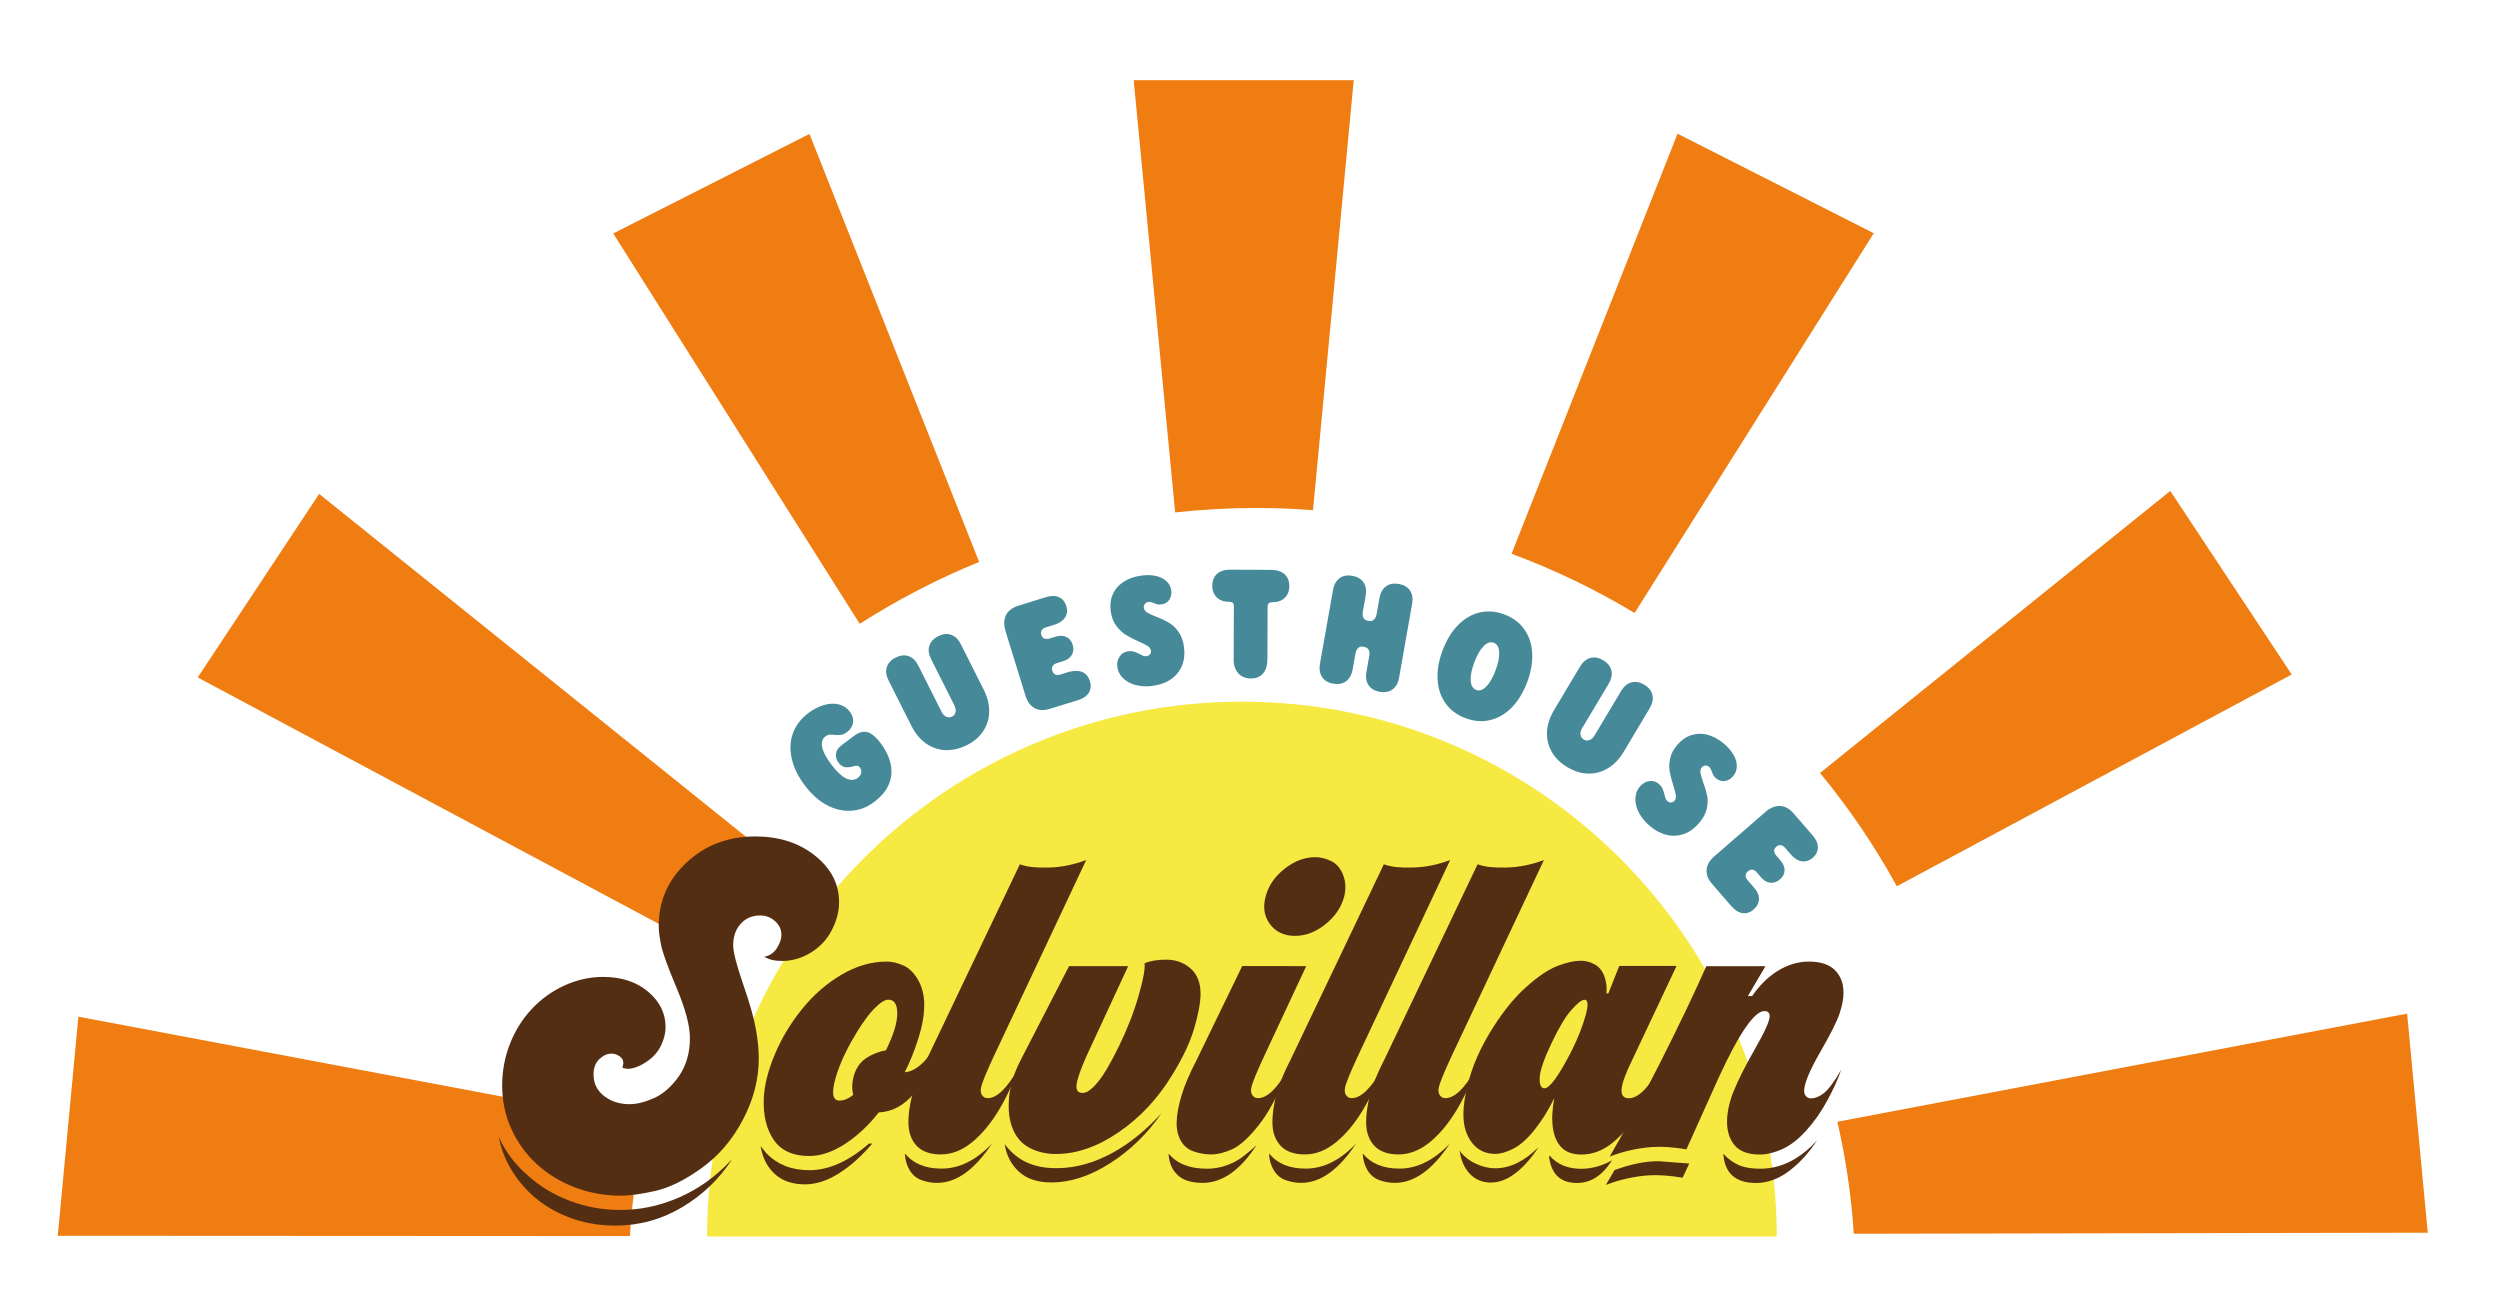 <?xml version="1.0" encoding="UTF-8"?> <!-- Generator: Adobe Illustrator 25.2.1, SVG Export Plug-In . SVG Version: 6.00 Build 0) --> <svg xmlns="http://www.w3.org/2000/svg" xmlns:xlink="http://www.w3.org/1999/xlink" version="1.1" id="Layer_1" x="0px" y="0px" viewBox="0 0 2363.3 1232.6" style="enable-background:new 0 0 2363.3 1232.6;" xml:space="preserve"> <style type="text/css"> .st0{fill:#F6E942;} .st1{fill:#EF7D12;} .st2{fill:#542E13;} .st3{display:none;fill:none;stroke:#F298B6;stroke-miterlimit:10;} .st4{fill:none;} .st5{fill:#468A9A;} </style> <path class="st0" d="M668.4,1168.9c0-279.2,226.4-505.6,505.6-505.6s505.6,226.4,505.6,505.6"></path> <path class="st1" d="M610.7,1062.3C431.8,1028.6,253,994.9,74.1,961.1l-19.5,207.1c180.3,0.1,360.6,0.2,540.9,0.3 C597.6,1132.2,602.8,1096.7,610.7,1062.3z"></path> <path class="st1" d="M730.7,811.5c-143-114.9-286-229.7-429-344.6L186.9,640.4c161.8,86.5,323.5,172.9,485.3,259.4 C689.3,868.5,708.9,839,730.7,811.5z"></path> <path class="st1" d="M1752.4,1166.3c180.9-0.3,361.7-0.6,542.6-1l-19.5-207.1c-179.5,34.1-359.1,68.2-538.6,102.2 C1744.8,1094.7,1750.1,1130.1,1752.4,1166.3z"></path> <g> <path class="st2" d="M586.4,1143.8c19.1,0,37.7-4,55.7-11.9s33.9-19.2,47.7-33.8l2.2-2.2c-11.9,18.5-27.6,33.6-47,45.2 s-40.6,17.5-63.5,17.5c-13.4,0-26.3-2-38.5-6s-23.3-9.8-33.1-17.2c-9.8-7.5-18.1-16.4-24.8-26.9c-6.7-10.4-11.3-21.6-13.6-33.6 c6.3,13.7,15.2,25.7,26.9,35.8c11.3,10.4,24.7,18.6,40.1,24.4C553.7,1140.9,569.7,1143.8,586.4,1143.8z M652.2,981.3 c0-11.6-4.2-27.4-12.5-47.2c-8.4-19.8-13.3-33.5-14.8-40.9c-1.5-7.5-2.2-13.4-2.2-17.9c0-23.6,8.8-43.6,26.4-60 c17.6-16.4,39.2-24.6,64.9-24.6c22.4,0,41.2,6,56.4,18.1s22.8,26.8,22.8,44.1c0,8.7-2.3,17.5-6.9,26.4c-4.6,9-11.3,16-19.9,21.3 c-8.7,5.2-17.6,7.8-26.9,7.8c-7.2,0-12.8-1.3-17-4c5.1-0.9,9-3.6,11.9-8.1c2.8-4.5,4.3-8.7,4.3-12.5c0-5.1-2-9.4-6-13 s-8.7-5.4-14.1-5.4c-7.5,0-13.6,2.6-18.3,7.8c-4.8,5.2-7.2,12-7.2,20.4c0,6.3,3.1,18.5,9.4,36.7c6.3,18.2,10.3,32.4,12.1,42.7 s2.7,19.5,2.7,27.5c0,19.7-5,39-15,58s-23,34.2-38.9,45.6c-16,11.5-30.6,18.7-43.9,21.7c-13.3,3-24.2,4.5-32.9,4.5 c-14.9,0-29.2-2.6-43-7.8c-13.7-5.2-25.7-12.5-36-21.9s-18.3-20.5-24.2-33.3c-5.8-12.8-8.7-26.5-8.7-41.2c0-13.7,2.5-26.9,7.4-39.4 s11.8-23.5,20.6-32.9c8.8-9.4,19.1-16.8,30.9-22.2c11.8-5.4,23.9-8.1,36.5-8.1c17.3,0,31.5,4.6,42.5,13.9 c11,9.3,16.6,20.4,16.6,33.6c0,5.7-1.5,11.6-4.5,17.7c-3,6.1-7.7,11.3-14.1,15.4c-6.4,4.2-12.3,6.3-17.7,6.3l-4.5-0.9l0.9-4.5 c0-2.7-1.2-4.8-3.6-6.5c-2.4-1.6-4.9-2.5-7.6-2.5c-3.9,0-7.7,1.7-11.4,5.1c-3.7,3.4-5.6,8.3-5.6,14.5c0,8.7,3.4,15.5,10.1,20.6 c6.7,5.1,14.7,7.6,23.9,7.6c6.9,0,14.6-1.9,23.3-5.8c8.6-3.9,16.5-10.8,23.5-20.8C648.7,1007.3,652.2,995.3,652.2,981.3z"></path> <path class="st2" d="M821.4,1081.1h3.1c-9.8,11.6-20.3,21-31.3,28s-21.8,10.5-32.2,10.5c-11.9,0-21.5-3.3-28.6-9.8 c-7.2-6.6-11.6-15.4-13.4-26.4l5.8,7.2c5.1,5.1,10.9,9,17.5,11.6c6.9,2.7,14.5,4,22.8,4C783.5,1106.2,802.3,1097.8,821.4,1081.1z M886.2,985.8l0.9-0.4c-12.5,43-31.3,65-56.4,66.2c-9.8,12.5-20.6,22.5-32.2,30s-22.8,11.2-33.6,11.2c-15.2,0-26.3-5-33.3-15 s-10.2-23.2-9.6-39.6c0.6-12.5,4.1-26.4,10.5-41.6s15-29.5,25.7-42.7c10.7-13.3,23.1-24.1,37.1-32.4c14-8.3,28.3-12.5,43-12.5 c5.1,0,10.4,1.3,15.9,3.8s10.1,7.2,13.9,13.9c3.7,6.7,5.6,14.4,5.6,23c0,9.6-1.8,20.1-5.4,31.5c-3.6,11.5-7.9,22.3-13,32.4 c5.1-0.3,10.2-2.8,15.4-7.4C876,1001.5,881.2,994.7,886.2,985.8z M793.6,1040.4c4.2,0,8.5-1.8,13-5.4c-1.2-4.2-1.3-8.8-0.4-13.9 c0.9-5.1,2.5-9.4,4.9-13c2.4-3.9,6-7.2,11-9.8c4.9-2.7,10.1-4.5,15.4-5.4c7.2-14.6,10.7-26.2,10.7-34.9s-2.8-13-8.5-13 c-3.6,0-8.4,3.3-14.5,9.8c-6.1,6.6-13,16.6-20.6,30.2c-7.6,13.6-12.8,26.2-15.7,37.8C786.1,1034.6,787.6,1040.4,793.6,1040.4z"></path> <path class="st2" d="M922,1094.5c5.7-3.9,10.9-8.3,15.7-13.4c-16.4,24.8-33.7,37.1-51.9,37.1c-4.8,0-9.6-0.8-14.3-2.5 c-4.8-1.6-8.6-4.7-11.4-9.2c-2.8-4.5-4.4-9.8-4.7-16.1c7.8,9.5,19.2,14.3,34.5,14.3C900.9,1104.8,911.6,1101.4,922,1094.5z M1026.8,813l-86.4,183.5c-8.1,17.3-12.4,27.9-13,31.8c-0.6,2.7-0.3,5,0.9,6.9s3,2.9,5.4,2.9c8.6,0,18-9,28.2-26.9 c-4.5,13.4-10.5,26.4-18.1,38.9s-16,22.5-25.3,30s-19,11.2-29.1,11.2c-7.8,0-14.1-1.6-19-4.9s-8.3-8.2-10.3-14.8 c-1.9-6.6-1.8-16,0.4-28.2s7.4-26.1,15.4-41.6L964.1,817c6,2.4,14.9,3.4,26.9,3.1C1002.9,819.9,1014.8,817.5,1026.8,813z"></path> <path class="st2" d="M1065.7,1081.1c10.7-7.5,21.5-17,32.2-28.6c-13.4,19.4-29.6,35.1-48.6,47.2s-37.4,18.1-55.3,18.1 c-13.1,0-23.3-3.4-30.7-10.1c-7.3-6.7-11.9-15.4-13.6-26.2c5.1,6.9,11.2,12.2,18.3,16.1c8.7,4.5,18.6,6.7,30,6.7 C1020.8,1104.4,1043.3,1096.6,1065.7,1081.1z M1010.6,913.3h55.9l-39.4,85c-5.7,12.8-8.8,21.9-9.4,27.1c-0.6,5.2,1.3,7.8,5.8,7.8 c3.9,0,8.6-3.4,14.3-10.3c5.7-6.9,12.4-18.3,20.1-34.2c7.8-16,13.9-31.6,18.3-47c4.5-15.4,6.4-25.7,5.8-31.1 c5.7-2.4,12.8-3.5,21.5-3.4c8.7,0.2,16,3,22.2,8.5c6.1,5.5,9.2,13.4,9.2,23.5c0,8.4-2,19.3-6,32.9c-4,13.6-11,28.3-20.8,44.1 c-13.4,22.1-30.2,40.1-50.3,53.9c-20.1,13.9-40.1,20.8-59.7,20.8c-9,0-17.1-1.9-24.4-5.6c-7.3-3.7-12.7-9.6-16.1-17.7 c-3.4-8.1-4.7-17.7-3.8-29.1c0.9-11.3,4.3-23,10.3-34.9L1010.6,913.3z"></path> <path class="st2" d="M1172.2,1095.4c2.1-1.5,4.8-3.6,8.1-6.3c3.3-2.7,5.8-4.9,7.6-6.7c-15.5,23.9-32.5,35.8-51,35.8 c-10.7,0-18.7-2.5-23.9-7.6c-5.2-5.1-8-11.8-8.3-20.1c7.8,9.5,19.8,14.3,36.2,14.3C1151.9,1104.8,1162.3,1101.7,1172.2,1095.4z M1234.8,913.3l-38.9,83.2c-8.1,17.3-12.4,27.9-13,31.8c-0.6,2.7-0.3,5,0.9,6.9c1.2,1.9,3,2.9,5.4,2.9c8.6,0,18-9,28.2-26.9 l-2.7,7.2c-7.8,19.1-16.1,34.3-25.1,45.6s-17.1,18.7-24.4,22.2c-7.3,3.4-14.1,5.1-20.4,5.1c-5.7,0-11.2-1-16.6-2.9 s-9.4-5.4-12.1-10.3s-4-10.7-3.8-17.5c0.2-6.7,1.6-14.9,4.5-24.6c2.8-9.7,7.7-21.1,14.5-34.2l43-88.6L1234.8,913.3L1234.8,913.3z M1196.4,847.5c2.7-10.1,8.6-18.9,17.9-26.2c9.2-7.3,18.9-11,29.1-11c4.8,0,9.7,1.2,14.8,3.6c5.1,2.4,8.9,6.7,11.4,13 s2.9,13.1,1.1,20.6c-2.7,10.1-8.6,18.9-17.7,26.2s-18.7,11-28.9,11c-10.1,0-18-3.7-23.5-11C1195.1,866.4,1193.7,857.7,1196.4,847.5 z"></path> <path class="st2" d="M1266.2,1094.5c5.7-3.9,10.9-8.3,15.7-13.4c-16.4,24.8-33.7,37.1-51.9,37.1c-4.8,0-9.6-0.8-14.3-2.5 c-4.8-1.6-8.6-4.7-11.4-9.2s-4.4-9.8-4.7-16.1c7.8,9.5,19.2,14.3,34.5,14.3C1245,1104.8,1255.7,1101.4,1266.2,1094.5z M1370.9,813 l-86.4,183.5c-8.1,17.3-12.4,27.9-13,31.8c-0.6,2.7-0.3,5,0.9,6.9c1.2,1.9,3,2.9,5.4,2.9c8.6,0,18-9,28.2-26.9 c-4.5,13.4-10.5,26.4-18.1,38.9s-16,22.5-25.3,30s-19,11.2-29.1,11.2c-7.8,0-14.1-1.6-19-4.9s-8.3-8.2-10.3-14.8 c-1.9-6.6-1.8-16,0.4-28.2c2.2-12.2,7.4-26.1,15.4-41.6l88.2-184.8c6,2.4,14.9,3.4,26.9,3.1C1347,819.9,1359,817.5,1370.9,813z"></path> <path class="st2" d="M1354.8,1094.5c5.7-3.9,10.9-8.3,15.7-13.4c-16.4,24.8-33.7,37.1-51.9,37.1c-4.8,0-9.6-0.8-14.3-2.5 c-4.8-1.6-8.6-4.7-11.4-9.2s-4.4-9.8-4.7-16.1c7.8,9.5,19.2,14.3,34.5,14.3C1333.6,1104.8,1344.3,1101.4,1354.8,1094.5z M1459.5,813l-86.4,183.5c-8.1,17.3-12.4,27.9-13,31.8c-0.6,2.7-0.3,5,0.9,6.9c1.2,1.9,3,2.9,5.4,2.9c8.6,0,18-9,28.2-26.9 c-4.5,13.4-10.5,26.4-18.1,38.9s-16,22.5-25.3,30s-19,11.2-29.1,11.2c-7.8,0-14.1-1.6-19-4.9s-8.3-8.2-10.3-14.8 c-1.9-6.6-1.8-16,0.4-28.2c2.2-12.2,7.4-26.1,15.4-41.6l88.2-184.8c6,2.4,14.9,3.4,26.9,3.1C1435.6,819.9,1447.6,817.5,1459.5,813z "></path> <path class="st2" d="M1413.4,1104.4c14,0,27.6-6.6,40.7-19.7l0.4-0.4c-6.6,10.1-13.7,18.3-21.5,24.4s-15.7,9.2-23.7,9.2 s-14.7-2.8-19.9-8.3c-5.2-5.5-8.4-12.9-9.6-22.2l1.3,2.2c3.9,4.5,8.7,8.1,14.5,10.7C1401.5,1103,1407.4,1104.4,1413.4,1104.4z M1584.8,913.3l-41.6,88.2c-6.6,13.4-10,22.9-10.3,28.4s1.9,8.3,6.7,8.3c7.8,0,16.1-7.2,25.1-21.5l3.1-5.4l-2.2,7.6 c-5.4,13.1-11.6,25.1-18.8,36c-7.2,10.9-15.1,19.7-23.7,26.4c-8.7,6.7-18.1,10.1-28.2,10.1c-8.1,0-14.3-2.2-18.6-6.5 c-4.3-4.3-7.1-10.5-8.3-18.6c-1.2-8.1-0.7-17.5,1.3-28.2c-5.4,11-11.5,20.9-18.3,29.5c-6.9,8.7-13.6,14.7-20.1,18.1 c-6.6,3.4-12.4,5.1-17.5,5.1c-9,0-16.2-3.4-21.7-10.3s-8.3-15.8-8.3-26.9c0-10.4,2.2-23,6.7-37.6s11.8-29.8,21.9-45.6 s20.7-28.6,31.8-38.3c11-9.7,20.7-16.1,29.1-19.2c8.3-3.1,15.5-4.7,21.5-4.7c4.5,0,8.8,1.1,13,3.4c4.2,2.2,7.2,6,9.2,11.2 c1.9,5.2,2.6,10.7,2,16.3h1.8l10.3-26h54.1V913.3z M1485.9,993c6-12.2,10.3-23.3,13-33.1s2.4-14.8-0.9-14.8 c-2.7,0-6.9,3.2-12.5,9.6c-5.7,6.4-12,17-19,31.8s-10.7,25.5-11,32.2s1.2,10.1,4.5,10.1C1465,1028.8,1473.7,1016.8,1485.9,993z M1523.9,1096.8c-9,14.3-20,21.5-33.1,21.5c-15.5,0-24.3-8.2-26.4-24.6l0.4-1.3c7.2,8.3,17.2,12.5,30,12.5 C1505,1104.8,1514.7,1102.1,1523.9,1096.8z"></path> <path class="st2" d="M1567.8,1097.7l29.1,2.2l-6.3,13.4c-12.5-2.1-23.3-2.8-32.2-2.2c-13.4,0.9-26.9,3.9-40.3,9l8.1-13.9l0.9-0.4 C1542,1100.4,1555.6,1097.7,1567.8,1097.7z M1740.5,1011.3c-2.7,8.1-6.9,17.5-12.8,28.4c-5.8,10.9-12.5,20.5-20.1,28.9 s-15.2,14.3-22.8,17.7c-7.6,3.4-14.7,5.1-21.3,5.1c-10.7,0-18.6-2.8-23.5-8.5s-7.4-13.1-7.4-22.4c0-9,2.1-18.6,6.3-29.1 c4.2-10.4,10.9-23.7,20.1-39.8s13.9-26.4,13.9-30.9c0-3.3-1.6-4.9-4.9-4.9c-9.6,0-24,21-43.4,63.1l-30.4,67.6 c-12.5-2.1-23.3-2.8-32.2-2.2c-13.4,0.9-26.9,3.9-40.3,9c13.1-22.4,28.7-51.4,46.8-87c18-35.6,32.9-66.6,44.5-92.9h55.9l-16.6,28.2 h4c6.9-10.1,15-18.1,24.4-23.9c9.4-5.8,19.2-8.7,29.3-8.7c11,0,19.2,2.7,24.6,8.1s8.1,12.5,8.1,21.5c0,5.7-1.3,12.2-3.8,19.7 s-8.7,19.8-18.6,36.9c-9.8,17.2-14.8,29.2-14.8,36c0,2.1,0.6,3.8,1.8,5.1c1.2,1.3,2.7,2,4.5,2c3.9,0,8-1.6,12.3-4.9 C1728.5,1029.9,1734,1022.6,1740.5,1011.3z M1697.6,1095c6.9-4.2,13.6-9.8,20.1-17c-7.8,11.9-16.6,21.6-26.6,29.1 s-20.4,11.2-31.1,11.2c-19.4,0-29.7-9.3-30.9-27.7l0.4,0.4c3.6,4.2,8.5,7.8,14.8,10.7c5.4,2.1,11.9,3.1,19.7,3.1 C1675.9,1104.8,1687.1,1101.5,1697.6,1095z"></path> </g> <ellipse class="st3" cx="1277.6" cy="1088.3" rx="307.7" ry="304.5"></ellipse> <path class="st1" d="M925.6,531.2c-53.5-134.9-106.9-269.7-160.4-404.6l-185.5,94.1c77.7,123,155.3,246,233,369 C848.3,567,886,547.3,925.6,531.2z"></path> <path class="st1" d="M1187.2,480.2c18.2,0,36.2,0.7,54,2.1c12.8-135.5,25.7-271,38.5-406.5h-208c13.1,136.2,26.1,272.4,39.2,408.6 C1136,481.7,1161.4,480.2,1187.2,480.2z"></path> <path class="st1" d="M1545.2,579.5c75.4-119.7,150.7-239.4,226.1-359l-185.5-94.1c-52.3,132.4-104.6,264.8-156.9,397.1 C1469.7,538.6,1508.6,557.4,1545.2,579.5z"></path> <path class="st1" d="M1793.1,837.8c124.4-66.7,248.9-133.4,373.3-200.2l-114.8-173.5c-110.4,88.9-220.7,177.7-331.1,266.6 C1747.9,763.9,1772.3,799.8,1793.1,837.8z"></path> <g> <circle class="st4" cx="1178.8" cy="1232.6" r="592.3"></circle> <path class="st5" d="M804.8,766.4c-7.9,0.5-15.6-1.3-23.3-5.4c-7.7-4.1-14.6-10.4-20.9-18.8c-6.3-8.4-10.4-16.8-12.2-25.3 c-1.9-8.5-1.5-16.4,1.2-23.8c2.7-7.4,7.5-13.7,14.5-19c5-3.7,10-6.3,15-7.7s9.7-1.6,14-0.5s7.7,3.4,10.3,6.9 c2.5,3.3,3.5,6.8,3,10.3s-2.4,6.5-5.8,9c-2,1.5-3.9,2.4-5.6,2.6c-1.7,0.2-3.7,0.2-6.1,0c-2-0.2-3.6-0.3-4.8-0.2s-2.4,0.7-3.8,1.6 c-3,2.3-4,5.7-3.1,10.2c1,4.5,3.9,10.1,8.8,16.6s9.5,10.8,13.7,12.9c4.2,2.1,7.9,1.9,11.1-0.4c1.8-1.3,2.9-2.9,3.3-4.7 c0.4-1.8,0.1-3.4-1.1-5c-0.8-1.1-1.7-1.7-2.5-1.8c-0.9-0.1-2,0-3.3,0.4c-3.4,1-6.2,1.3-8.4,0.9c-2.2-0.4-4.2-1.7-6-4.1 c-2.2-2.9-3-5.8-2.5-8.8s2.2-5.6,5.2-7.8l11.9-8.9c4.5-3.4,8.7-4.5,12.6-3.5c3.9,1.1,8,4.5,12.4,10.3c7.7,10.3,11.1,20.3,10.2,30 c-1,9.7-6.2,18.1-15.6,25.2C820.1,763,812.7,765.9,804.8,766.4z"></path> <path class="st5" d="M893.4,709.1c-6.6-0.4-12.7-2.5-18.2-6.4s-10-9.4-13.6-16.5L840,643.3c-2.3-4.6-2.9-8.8-1.7-12.6 s4-6.9,8.4-9.1c4.4-2.2,8.5-2.7,12.3-1.3s6.8,4.3,9.1,8.9l22,43.7c1.1,2.3,2.6,3.8,4.4,4.6c1.8,0.8,3.6,0.8,5.5-0.1 c1.8-0.9,2.9-2.3,3.3-4.3c0.4-1.9,0-4-1.1-6.3l-22-43.7c-2.3-4.6-2.9-8.8-1.7-12.6s4-6.9,8.4-9.1c4.4-2.2,8.5-2.7,12.3-1.3 s6.8,4.3,9.1,8.9l21.6,42.9c3.6,7.1,5.3,14,5.2,20.8c-0.1,6.7-2,12.9-5.6,18.4s-8.9,10-15.7,13.4 C906.8,707.9,900.1,709.4,893.4,709.1z"></path> <path class="st5" d="M1023.2,635.3c3.4,1.5,5.8,4.4,7.1,8.6c1.3,4.2,0.9,7.8-1,11c-2,3.1-5.4,5.5-10.3,7l-26.7,8.2 c-5.6,1.7-10.3,1.5-14.3-0.7s-6.8-6.1-8.6-11.7l-18.8-60.9c-1.8-5.9-1.7-11,0.3-15.2c2.1-4.2,5.9-7.1,11.4-8.9l26.4-8.2 c4.8-1.5,8.9-1.5,12.3,0c3.4,1.5,5.7,4.3,7,8.3c1.3,4.1,0.9,7.7-1.1,10.8s-5.4,5.5-10.2,7l-7.5,2.3c-4.3,1.3-5.8,3.7-4.8,7.3 c1.1,3.5,3.8,4.6,8,3.3l5.3-1.6c4-1.2,7.4-1.2,10.3,0.2c2.9,1.3,4.9,3.8,6,7.4c1.1,3.6,0.9,6.8-0.8,9.6c-1.6,2.8-4.4,4.8-8.4,6 l-5.3,1.6c-4.3,1.3-5.8,3.8-4.7,7.4s3.8,4.8,8.1,3.4l7.6-2.4C1015.6,633.9,1019.8,633.9,1023.2,635.3z"></path> <path class="st5" d="M1077.8,648.4c-4.1-0.6-7.8-1.7-11-3.5c-2.9-1.6-5.2-3.6-7.1-6c-1.8-2.4-3-5.1-3.4-8c-0.6-3.8,0.1-7.2,2-10.1 c1.9-2.9,4.5-4.6,7.9-5.1c2.1-0.3,3.9-0.2,5.5,0.2c1.5,0.5,3.4,1.3,5.6,2.4c1.5,0.8,2.7,1.3,3.7,1.7c1,0.3,2,0.4,2.9,0.3 c1.3-0.2,2.4-0.8,3.2-1.8c0.8-1,1.1-2.2,0.9-3.5c-0.3-1.7-1.3-3.2-3.1-4.3c-1.8-1.2-4.6-2.6-8.5-4.3c-4.8-2.1-8.8-4.2-12.1-6.2 c-3.2-2-6.2-4.8-9-8.5c-2.7-3.7-4.5-8.2-5.3-13.7c-0.8-5.8-0.3-11,1.8-15.8c2-4.8,5.3-8.8,9.9-11.9c4.5-3.1,10.1-5.2,16.6-6.1 c5.9-0.9,11.1-0.7,15.7,0.6c3.7,1,6.7,2.7,9,4.9c2.3,2.3,3.7,5,4.2,8.3c0.5,3.5-0.1,6.4-1.8,8.9c-1.7,2.5-4.1,4-7.2,4.4 c-1.4,0.2-2.7,0.2-3.8,0c-1.1-0.2-2.3-0.6-3.8-1.2c-0.8-0.4-1.7-0.7-2.6-0.9s-1.7-0.3-2.6-0.1c-1.3,0.2-2.4,0.8-3.2,1.9 c-0.8,1-1.1,2.2-0.9,3.6c0.3,1.8,1.3,3.3,3.1,4.4c1.8,1.1,4.5,2.4,8.3,3.9c4.8,1.8,8.8,3.7,12.1,5.6c3.3,1.9,6.3,4.7,9,8.4 c2.8,3.7,4.6,8.5,5.4,14.3c0.9,6.4,0.4,12.3-1.6,17.5s-5.4,9.6-10,12.9c-4.6,3.4-10.3,5.6-17,6.6 C1086.1,649,1081.9,649,1077.8,648.4z"></path> <path class="st5" d="M1170.4,636.3c-2.8-3.2-4.3-7.6-4.2-13.1l0.2-50.5c0-2.5-1.5-3.8-4.5-3.8c-4.9,0-8.8-1.4-11.7-4.2 c-2.8-2.8-4.3-6.5-4.2-11.1c0-4.8,1.6-8.6,4.6-11.2c3.1-2.7,7.4-4,13-3.9l37.7,0.2c5.6,0,10,1.4,13,4.1c3,2.7,4.5,6.4,4.5,11.3 c0,4.7-1.5,8.4-4.3,11.1c-2.9,2.7-6.8,4.1-11.7,4.1c-3,0-4.5,1.2-4.5,3.8l-0.2,49.9c0,5.9-1.4,10.5-4.2,13.7s-6.7,4.8-11.9,4.7 C1177.1,641.2,1173.2,639.5,1170.4,636.3z"></path> <path class="st5" d="M1249.8,640c-2.2-3.3-2.9-7.5-2-12.6l12.3-69.6c0.9-5.1,3-8.8,6.2-11.2s7.3-3.1,12.1-2.3 c4.9,0.9,8.4,3,10.6,6.3s2.9,7.5,2,12.6l-2.7,15.2c-0.4,2.3-0.2,4.2,0.6,5.6c0.8,1.5,2.1,2.4,3.9,2.7l1.4,0.3 c1.8,0.3,3.3-0.1,4.6-1.2c1.2-1.1,2-2.8,2.5-5.1l2.7-15.2c0.9-5.1,3-8.8,6.2-11.2s7.3-3.1,12.1-2.3c4.9,0.9,8.4,3,10.6,6.3 s2.9,7.5,2,12.6l-12.3,69.6c-0.9,5.1-3,8.8-6.2,11.2s-7.3,3.1-12.1,2.3c-4.9-0.9-8.4-3-10.6-6.3s-2.9-7.5-2-12.6l2.7-15.2 c0.4-2.3,0.2-4.2-0.6-5.6c-0.8-1.5-2.1-2.4-3.9-2.7l-1.4-0.3c-1.8-0.3-3.3,0.1-4.6,1.2c-1.2,1.1-2,2.8-2.5,5.1l-2.7,15.2 c-0.9,5.1-3,8.8-6.2,11.2s-7.3,3.1-12.1,2.3C1255.6,645.5,1252,643.4,1249.8,640z"></path> <path class="st5" d="M1366.6,665c-4.5-6.3-7.1-13.8-7.6-22.4c-0.6-8.6,1-17.9,4.7-27.7s8.5-17.8,14.6-24s12.9-10.1,20.4-11.9 c7.5-1.8,15.3-1.2,23.3,1.8s14.3,7.6,18.8,13.9c4.5,6.3,7.1,13.8,7.6,22.4c0.5,8.6-1,17.9-4.7,27.7s-8.5,17.8-14.6,24 s-12.9,10.1-20.4,11.9c-7.5,1.8-15.3,1.2-23.3-1.8S1371.1,671.3,1366.6,665z M1405,649c3.3-3.3,6.2-8.5,8.8-15.4 c2.6-6.9,3.7-12.7,3.4-17.3c-0.3-4.6-2.1-7.5-5.1-8.7c-3.1-1.2-6.3-0.1-9.6,3.2c-3.3,3.3-6.2,8.4-8.8,15.3 c-2.6,6.9-3.7,12.7-3.4,17.3c0.3,4.7,2,7.6,5.2,8.8C1398.5,653.4,1401.8,652.3,1405,649z"></path> <path class="st5" d="M1466.8,710.5c-3.3-5.8-4.7-12.1-4.4-18.8c0.4-6.7,2.6-13.5,6.6-20.3l24.6-41.2c2.6-4.4,5.9-7.2,9.8-8.2 c3.9-1.1,7.9-0.4,12.2,2.2c4.2,2.5,6.8,5.8,7.7,9.7s0,8.1-2.6,12.5l-25.1,42c-1.3,2.2-1.8,4.2-1.5,6.2s1.3,3.5,3.1,4.5 s3.5,1.2,5.4,0.5c1.8-0.7,3.4-2.1,4.7-4.3l25.1-42c2.6-4.4,5.9-7.2,9.8-8.2s7.9-0.4,12.2,2.2c4.2,2.5,6.8,5.8,7.7,9.7 c0.9,3.9,0,8.1-2.6,12.5l-24.6,41.2c-4.1,6.8-9,12-14.8,15.5s-11.9,5.2-18.5,5.1c-6.6-0.1-13.2-2.1-19.8-6 C1474.9,721.2,1470,716.3,1466.8,710.5z"></path> <path class="st5" d="M1551.1,771.3c-2.3-3.5-3.8-7-4.6-10.6c-0.7-3.2-0.7-6.3-0.1-9.3c0.6-2.9,1.8-5.6,3.8-7.8 c2.5-3,5.5-4.7,8.9-5.2s6.4,0.4,9,2.6c1.6,1.4,2.8,2.8,3.4,4.3c0.7,1.5,1.3,3.4,1.9,5.8c0.4,1.6,0.8,2.9,1.2,3.9 c0.4,1,1,1.8,1.7,2.4c1,0.9,2.2,1.3,3.5,1.2s2.3-0.6,3.2-1.7c1.1-1.3,1.5-3.1,1.2-5.2c-0.3-2.1-1.1-5.2-2.4-9.2 c-1.6-5-2.7-9.4-3.4-13.1c-0.7-3.7-0.5-7.8,0.4-12.3s3.2-8.8,6.8-13c3.8-4.4,8.1-7.5,13.1-9.1s10.1-1.8,15.4-0.4 c5.3,1.3,10.5,4.2,15.6,8.4c4.5,3.8,7.8,7.9,9.9,12.2c1.7,3.4,2.4,6.8,2.2,10c-0.2,3.2-1.3,6.1-3.5,8.6c-2.3,2.7-4.9,4.2-7.9,4.5 c-3,0.4-5.7-0.5-8.1-2.5c-1.1-0.9-1.9-1.9-2.5-2.8c-0.5-1-1.1-2.2-1.6-3.6c-0.3-0.9-0.6-1.7-1-2.5s-0.9-1.5-1.6-2 c-1-0.9-2.2-1.3-3.5-1.2s-2.4,0.7-3.3,1.7c-1.2,1.4-1.6,3.1-1.3,5.2c0.3,2.1,1.2,5,2.5,8.8c1.8,4.8,3,9.1,3.8,12.7 c0.8,3.7,0.6,7.8-0.3,12.3c-1,4.5-3.4,9-7.2,13.5c-4.2,5-8.9,8.4-14.2,10.4c-5.3,1.9-10.7,2.3-16.3,1c-5.6-1.3-11-4.1-16.2-8.5 C1556.2,777.9,1553.4,774.8,1551.1,771.3z"></path> <path class="st5" d="M1662.8,849.7c0,3.7-1.7,7-5,10c-3.3,2.9-6.8,4-10.5,3.5s-7.2-2.7-10.6-6.6l-18.3-21.1 c-3.8-4.4-5.5-8.8-5.1-13.4c0.4-4.5,2.8-8.7,7.3-12.6l48.1-41.8c4.7-4.1,9.4-6,14-5.8c4.7,0.2,8.9,2.5,12.7,6.9l18.1,20.9 c3.3,3.8,5,7.6,5,11.3s-1.6,7-4.8,9.8c-3.2,2.8-6.7,3.9-10.3,3.4c-3.7-0.5-7.2-2.7-10.5-6.5l-5.1-5.9c-2.9-3.4-5.8-3.8-8.6-1.4 c-2.8,2.4-2.7,5.3,0.2,8.7l3.6,4.2c2.7,3.1,4.1,6.3,4,9.5s-1.5,6-4.4,8.5s-5.9,3.5-9.1,3.2c-3.2-0.4-6.2-2.1-8.9-5.3l-3.6-4.2 c-2.9-3.4-5.8-3.8-8.7-1.3c-2.9,2.5-2.8,5.4,0.1,8.8l5.2,6C1661.1,842.2,1662.8,846,1662.8,849.7z"></path> </g> </svg> 